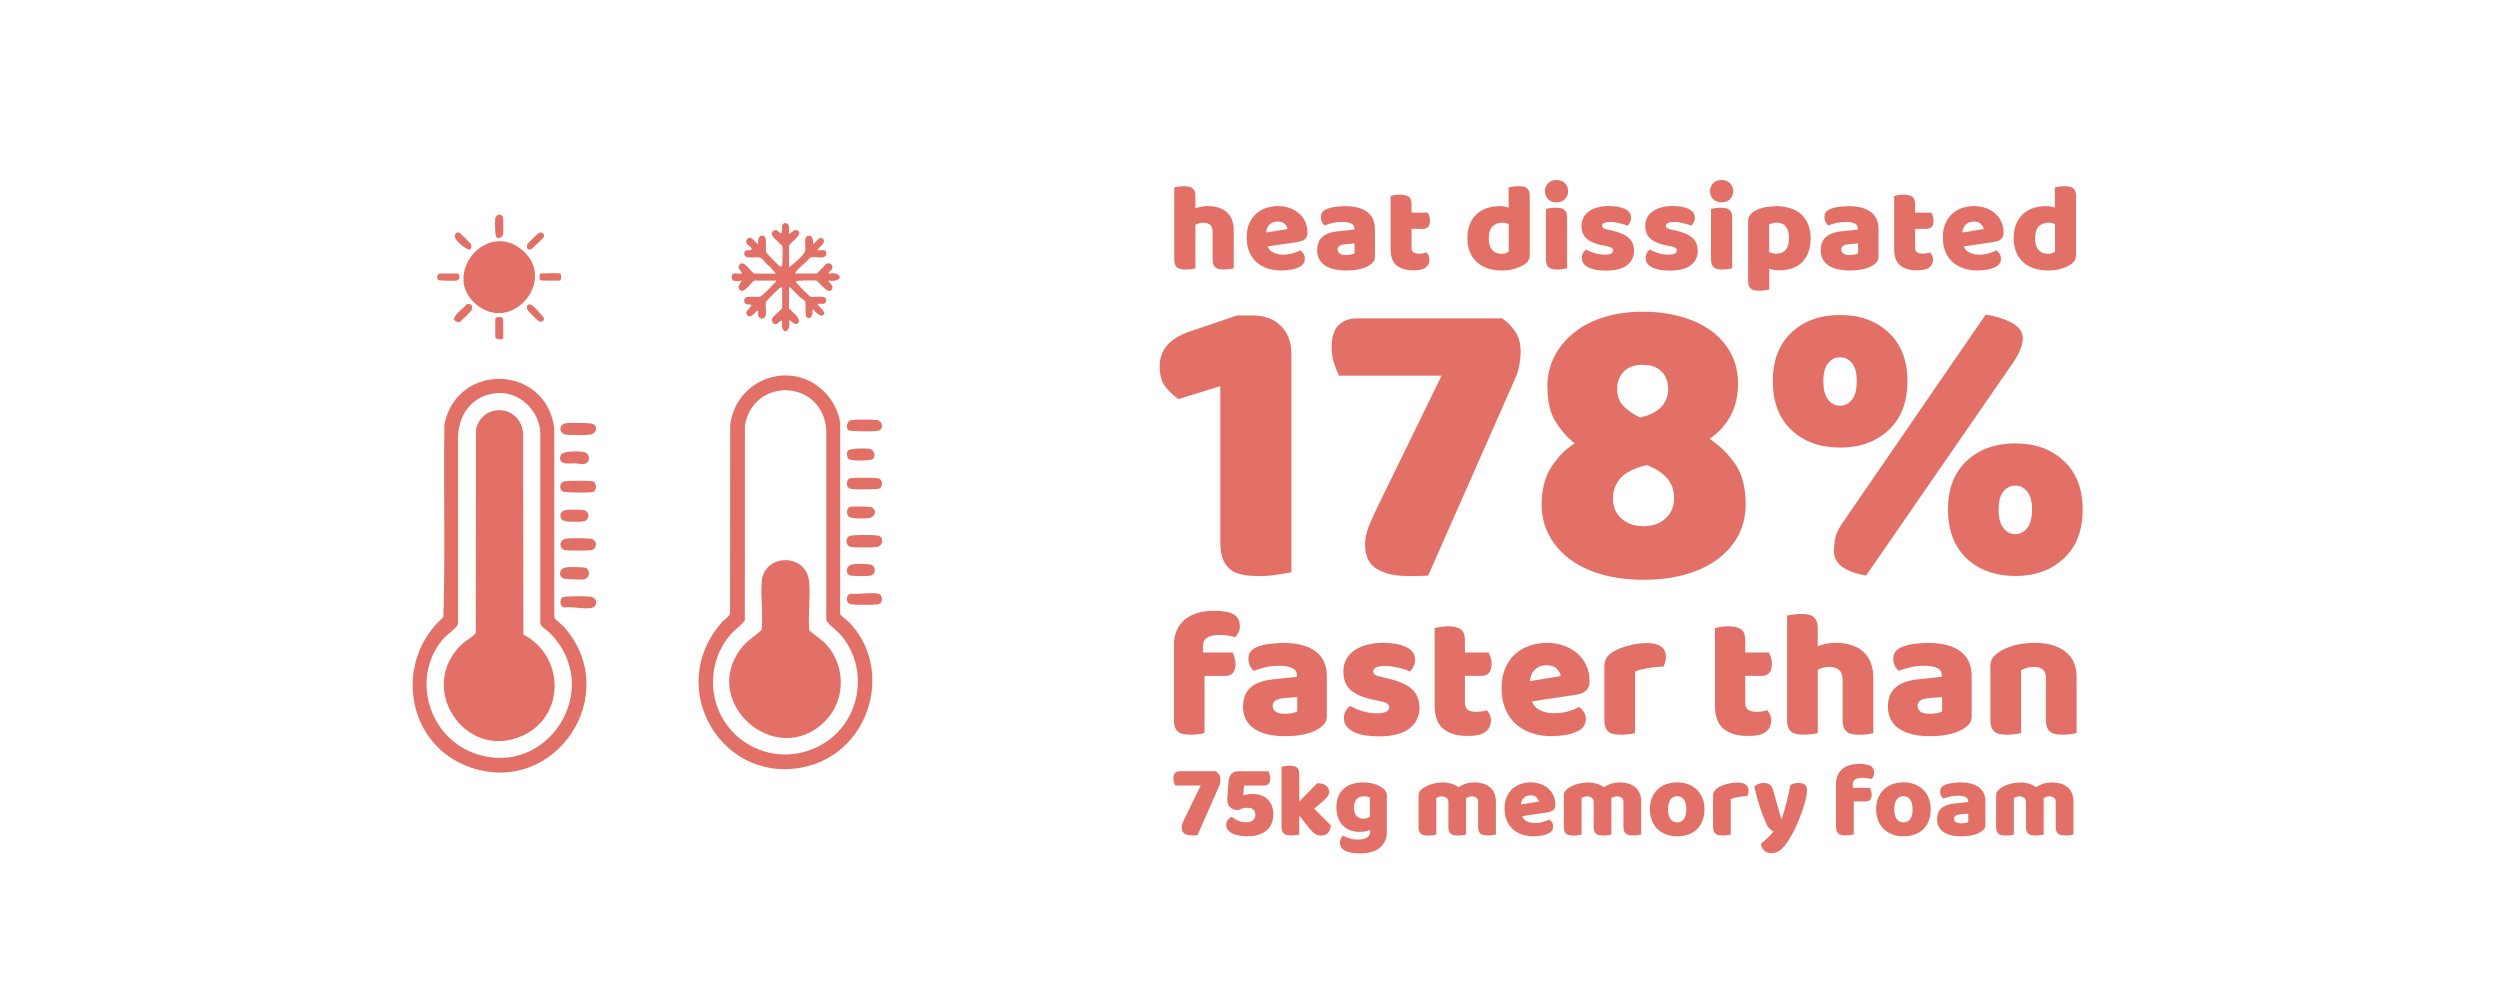 <?xml version="1.0" encoding="UTF-8"?>
<svg id="Layer_2" data-name="Layer 2" xmlns="http://www.w3.org/2000/svg" viewBox="0 0 609.1 244.17">
  <defs>
    <style>
      .cls-1 {
        fill: none;
      }

      .cls-2 {
        fill: #e27066;
      }
    </style>
  </defs>
  <g id="Layer_1-2" data-name="Layer 1">
    <g>
      <path class="cls-2" d="M300.59,65.38c-.2.06-.52.12-.96.18s-.88.09-1.35.09-.84-.03-1.2-.09-.65-.18-.89-.36c-.24-.18-.43-.43-.56-.74-.13-.31-.2-.72-.2-1.23v-6.73c0-.83-.21-1.41-.62-1.74-.42-.33-.92-.5-1.53-.5-.4,0-.79.05-1.15.15-.36.1-.66.22-.88.36v10.62c-.2.06-.52.12-.96.18-.44.06-.88.09-1.35.09s-.84-.03-1.2-.09c-.35-.06-.65-.18-.89-.36-.24-.18-.43-.43-.56-.74s-.2-.72-.2-1.23v-17.59c.22-.04.55-.1.99-.17.43-.07.87-.11,1.32-.11s.84.03,1.2.09c.35.06.65.18.89.36.24.18.43.43.56.74.13.31.2.72.2,1.23v2.97c.26-.1.66-.22,1.2-.35.54-.13,1.13-.2,1.77-.2,2,0,3.56.5,4.69,1.5s1.68,2.49,1.68,4.47v9.19Z"/>
      <path class="cls-2" d="M312.17,65.9c-1.19,0-2.3-.17-3.32-.5-1.02-.33-1.91-.83-2.67-1.5-.76-.67-1.35-1.51-1.79-2.52-.44-1.01-.65-2.19-.65-3.55s.22-2.48.65-3.44c.43-.96,1-1.75,1.71-2.37.71-.62,1.52-1.07,2.43-1.37.91-.29,1.84-.44,2.79-.44,1.07,0,2.05.16,2.93.49.88.32,1.64.77,2.28,1.33.64.57,1.13,1.24,1.49,2.03.35.79.53,1.65.53,2.58,0,.69-.19,1.21-.58,1.58-.38.36-.92.6-1.61.7l-7.49,1.12c.22.67.68,1.17,1.37,1.5.69.33,1.48.5,2.37.5.83,0,1.61-.11,2.35-.32.74-.21,1.34-.46,1.8-.74.32.2.6.49.82.85s.33.75.33,1.15c0,.91-.42,1.59-1.27,2.03-.65.34-1.38.58-2.18.7-.81.12-1.57.18-2.28.18ZM311.32,53.98c-.49,0-.91.08-1.26.24-.35.16-.64.37-.86.62-.22.25-.39.54-.5.85-.11.31-.18.63-.2.96l5.19-.85c-.06-.4-.28-.81-.67-1.21s-.95-.61-1.7-.61Z"/>
      <path class="cls-2" d="M327.7,50.22c1.09,0,2.09.11,2.99.33.9.22,1.67.56,2.31,1.02s1.13,1.03,1.47,1.73c.34.7.52,1.52.52,2.47v6.79c0,.53-.15.96-.44,1.29-.29.33-.64.62-1.05.87-1.31.79-3.16,1.18-5.55,1.18-1.07,0-2.04-.1-2.9-.3-.86-.2-1.6-.5-2.21-.91-.62-.4-1.09-.92-1.43-1.55-.33-.63-.5-1.35-.5-2.18,0-1.4.41-2.47,1.24-3.21s2.11-1.21,3.85-1.4l3.97-.42v-.21c0-.59-.26-1.01-.77-1.26-.52-.25-1.26-.38-2.23-.38-.77,0-1.52.08-2.25.24-.73.16-1.38.36-1.97.61-.26-.18-.49-.46-.67-.83-.18-.37-.27-.76-.27-1.17,0-.53.13-.94.38-1.26.25-.31.64-.58,1.17-.8.59-.22,1.28-.38,2.08-.49.8-.1,1.55-.15,2.26-.15ZM327.95,62.14c.34,0,.72-.04,1.14-.11.41-.07.72-.17.93-.29v-2.43l-2.18.18c-.57.04-1.03.16-1.39.36-.36.2-.55.51-.55.91s.16.73.47.99c.31.25.84.38,1.59.38Z"/>
      <path class="cls-2" d="M343.9,60.35c0,.53.17.9.5,1.12.33.22.8.33,1.41.33.3,0,.62-.03.94-.08.32-.05.61-.12.85-.2.18.22.34.47.47.74.13.27.2.6.2.99,0,.77-.29,1.4-.86,1.88-.58.49-1.59.73-3.05.73-1.78,0-3.15-.41-4.11-1.21-.96-.81-1.44-2.12-1.44-3.94v-12.98c.22-.06.54-.13.96-.2.41-.07.85-.11,1.32-.11.89,0,1.58.16,2.08.47s.74.98.74,1.99v1.94h3.97c.12.22.24.5.35.83.11.33.17.7.17,1.11,0,.71-.16,1.22-.47,1.53-.31.31-.73.47-1.26.47h-2.76v4.58Z"/>
      <path class="cls-2" d="M357.52,58.04c0-1.33.2-2.49.61-3.47.4-.98.97-1.79,1.68-2.44s1.56-1.13,2.52-1.44c.96-.31,2-.47,3.11-.47.4,0,.8.04,1.18.11.38.07.7.16.94.26v-4.91c.2-.06.53-.13.97-.2.44-.07.9-.11,1.36-.11s.84.03,1.2.09.65.18.89.36c.24.18.42.43.55.74.12.31.18.72.18,1.23v14.38c0,.95-.45,1.71-1.33,2.27-.59.38-1.34.72-2.27,1.02-.93.29-2,.44-3.22.44-1.31,0-2.49-.18-3.53-.55-1.04-.36-1.92-.89-2.64-1.58-.72-.69-1.26-1.51-1.64-2.47-.37-.96-.56-2.05-.56-3.26ZM366.13,54.25c-1.09,0-1.93.31-2.52.94-.59.63-.88,1.58-.88,2.85s.27,2.2.82,2.84c.55.64,1.33.96,2.37.96.36,0,.69-.06.99-.17.29-.11.52-.24.68-.38v-6.67c-.41-.24-.89-.36-1.46-.36Z"/>
      <path class="cls-2" d="M376.41,46.58c0-.77.26-1.42.77-1.94.52-.53,1.2-.79,2.05-.79s1.53.26,2.05.79c.52.53.77,1.17.77,1.94s-.26,1.42-.77,1.94-1.2.79-2.05.79-1.53-.26-2.05-.79-.77-1.17-.77-1.94ZM381.81,65.38c-.22.04-.55.1-.99.17-.43.07-.88.11-1.32.11s-.84-.03-1.2-.09-.65-.18-.89-.36c-.24-.18-.43-.43-.56-.74s-.2-.72-.2-1.23v-12.35c.22-.04.55-.1.99-.17.43-.07.87-.11,1.32-.11s.84.03,1.2.09c.35.06.65.18.89.36.24.18.43.43.56.74.13.31.2.72.2,1.23v12.34Z"/>
      <path class="cls-2" d="M398.13,61.02c0,1.54-.58,2.74-1.73,3.61-1.15.87-2.85,1.3-5.1,1.3-.85,0-1.64-.06-2.37-.18-.73-.12-1.35-.31-1.87-.56s-.92-.57-1.21-.96-.44-.84-.44-1.37c0-.49.1-.89.3-1.23s.44-.61.73-.83c.59.32,1.26.61,2.02.86.76.25,1.63.38,2.62.38.63,0,1.11-.09,1.44-.27.33-.18.5-.42.5-.73,0-.28-.12-.5-.36-.67-.24-.16-.65-.29-1.21-.39l-.91-.18c-1.76-.34-3.07-.88-3.93-1.62-.86-.74-1.29-1.79-1.29-3.17,0-.75.16-1.43.49-2.03.32-.61.78-1.11,1.37-1.52.59-.4,1.29-.72,2.11-.94.82-.22,1.72-.33,2.71-.33.75,0,1.45.06,2.11.17s1.23.28,1.71.5c.49.22.87.51,1.15.87s.42.77.42,1.26-.09.86-.26,1.2c-.17.33-.39.61-.65.83-.16-.1-.4-.21-.73-.32-.32-.11-.68-.21-1.06-.3-.38-.09-.77-.17-1.17-.23s-.75-.09-1.08-.09c-.67,0-1.18.08-1.55.23-.36.15-.55.39-.55.71,0,.22.1.4.3.55s.59.27,1.15.39l.94.21c1.94.44,3.32,1.06,4.14,1.83.82.78,1.23,1.79,1.23,3.02Z"/>
      <path class="cls-2" d="M413.66,61.02c0,1.54-.58,2.74-1.73,3.61-1.15.87-2.85,1.3-5.1,1.3-.85,0-1.64-.06-2.37-.18-.73-.12-1.35-.31-1.87-.56s-.92-.57-1.21-.96-.44-.84-.44-1.37c0-.49.1-.89.3-1.23s.44-.61.73-.83c.59.32,1.26.61,2.02.86.76.25,1.63.38,2.62.38.63,0,1.11-.09,1.44-.27.33-.18.5-.42.5-.73,0-.28-.12-.5-.36-.67-.24-.16-.65-.29-1.21-.39l-.91-.18c-1.76-.34-3.07-.88-3.93-1.62-.86-.74-1.29-1.79-1.29-3.17,0-.75.16-1.43.49-2.03.32-.61.78-1.11,1.37-1.52.59-.4,1.29-.72,2.11-.94.82-.22,1.72-.33,2.71-.33.75,0,1.45.06,2.11.17s1.23.28,1.71.5c.49.22.87.51,1.15.87s.42.77.42,1.26-.09.86-.26,1.2c-.17.33-.39.61-.65.83-.16-.1-.4-.21-.73-.32-.32-.11-.68-.21-1.06-.3-.38-.09-.77-.17-1.17-.23s-.75-.09-1.08-.09c-.67,0-1.18.08-1.55.23-.36.15-.55.39-.55.71,0,.22.1.4.3.55s.59.27,1.15.39l.94.21c1.94.44,3.32,1.06,4.14,1.83.82.78,1.23,1.79,1.23,3.02Z"/>
      <path class="cls-2" d="M416.63,46.58c0-.77.26-1.42.77-1.94.52-.53,1.2-.79,2.05-.79s1.53.26,2.05.79c.52.53.77,1.17.77,1.94s-.26,1.42-.77,1.94-1.2.79-2.05.79-1.53-.26-2.05-.79-.77-1.17-.77-1.94ZM422.03,65.38c-.22.04-.55.1-.99.17-.43.07-.88.11-1.32.11s-.84-.03-1.2-.09-.65-.18-.89-.36c-.24-.18-.43-.43-.56-.74s-.2-.72-.2-1.23v-12.35c.22-.04.55-.1.99-.17.43-.07.87-.11,1.32-.11s.84.03,1.2.09c.35.06.65.18.89.36.24.18.43.43.56.74.13.31.2.72.2,1.23v12.34Z"/>
      <path class="cls-2" d="M432.68,50.22c1.21,0,2.34.16,3.38.47,1.04.31,1.94.79,2.68,1.44s1.33,1.46,1.76,2.44c.42.98.64,2.15.64,3.5s-.18,2.43-.55,3.4-.88,1.79-1.55,2.44-1.47,1.15-2.41,1.47-1.99.49-3.14.49c-.87,0-1.68-.13-2.43-.39v5.04c-.2.06-.53.13-.97.2-.44.07-.9.11-1.36.11s-.84-.03-1.2-.09c-.35-.06-.65-.18-.89-.36-.24-.18-.42-.43-.55-.74-.12-.31-.18-.72-.18-1.23v-14.56c0-.55.12-.99.35-1.33s.55-.66.96-.94c.63-.4,1.41-.73,2.33-.97.93-.24,1.97-.36,3.12-.36ZM432.74,61.8c2.08,0,3.12-1.24,3.12-3.73,0-1.29-.26-2.25-.77-2.88s-1.26-.94-2.23-.94c-.38,0-.73.05-1.03.14-.3.09-.57.2-.79.32v6.67c.24.12.51.22.79.3.28.08.59.12.91.12Z"/>
      <path class="cls-2" d="M450.39,50.22c1.09,0,2.09.11,2.99.33.9.22,1.67.56,2.31,1.02s1.13,1.03,1.47,1.73c.34.7.52,1.52.52,2.47v6.79c0,.53-.15.96-.44,1.29-.29.33-.64.62-1.05.87-1.31.79-3.16,1.18-5.55,1.18-1.07,0-2.04-.1-2.9-.3-.86-.2-1.6-.5-2.21-.91-.62-.4-1.09-.92-1.43-1.55-.33-.63-.5-1.35-.5-2.18,0-1.4.41-2.47,1.24-3.21s2.11-1.21,3.85-1.4l3.97-.42v-.21c0-.59-.26-1.01-.77-1.26-.52-.25-1.26-.38-2.23-.38-.77,0-1.52.08-2.25.24-.73.16-1.38.36-1.97.61-.26-.18-.49-.46-.67-.83-.18-.37-.27-.76-.27-1.17,0-.53.13-.94.38-1.26.25-.31.64-.58,1.17-.8.59-.22,1.28-.38,2.08-.49.8-.1,1.55-.15,2.26-.15ZM450.64,62.14c.34,0,.72-.04,1.14-.11.41-.07.72-.17.93-.29v-2.43l-2.18.18c-.57.04-1.03.16-1.39.36-.36.2-.55.51-.55.91s.16.73.47.99c.31.25.84.38,1.59.38Z"/>
      <path class="cls-2" d="M466.59,60.35c0,.53.17.9.5,1.12.33.22.8.33,1.41.33.3,0,.62-.03.94-.08.32-.05.61-.12.85-.2.18.22.34.47.47.74.13.27.2.6.2.99,0,.77-.29,1.4-.86,1.88-.58.49-1.59.73-3.05.73-1.78,0-3.15-.41-4.11-1.21-.96-.81-1.44-2.12-1.44-3.94v-12.98c.22-.06.54-.13.96-.2.41-.07.85-.11,1.32-.11.89,0,1.58.16,2.08.47s.74.98.74,1.99v1.94h3.97c.12.22.24.5.35.83.11.33.17.7.17,1.11,0,.71-.16,1.22-.47,1.53-.31.31-.73.47-1.26.47h-2.76v4.58Z"/>
      <path class="cls-2" d="M481.78,65.9c-1.19,0-2.3-.17-3.32-.5-1.02-.33-1.91-.83-2.67-1.5-.76-.67-1.35-1.51-1.79-2.52-.44-1.01-.65-2.19-.65-3.55s.22-2.48.65-3.44c.43-.96,1-1.75,1.71-2.37.71-.62,1.52-1.07,2.43-1.37.91-.29,1.84-.44,2.79-.44,1.07,0,2.05.16,2.93.49.88.32,1.64.77,2.28,1.33.64.57,1.13,1.24,1.49,2.03.35.79.53,1.65.53,2.58,0,.69-.19,1.21-.58,1.58-.38.36-.92.6-1.61.7l-7.49,1.12c.22.67.68,1.17,1.37,1.5.69.33,1.48.5,2.37.5.83,0,1.61-.11,2.35-.32.74-.21,1.34-.46,1.8-.74.32.2.6.49.82.85s.33.75.33,1.15c0,.91-.42,1.59-1.27,2.03-.65.34-1.38.58-2.18.7-.81.12-1.57.18-2.28.18ZM480.94,53.98c-.49,0-.91.08-1.26.24-.35.16-.64.37-.86.62-.22.25-.39.54-.5.85-.11.31-.18.63-.2.96l5.19-.85c-.06-.4-.28-.81-.67-1.21s-.95-.61-1.7-.61Z"/>
      <path class="cls-2" d="M490.61,58.04c0-1.33.2-2.49.61-3.47.4-.98.97-1.79,1.68-2.44s1.56-1.13,2.52-1.44c.96-.31,2-.47,3.11-.47.4,0,.8.04,1.18.11.38.07.7.16.94.26v-4.91c.2-.06.53-.13.97-.2.44-.07.9-.11,1.36-.11s.84.03,1.2.09.65.18.89.36c.24.18.42.43.55.74.12.31.18.72.18,1.23v14.38c0,.95-.45,1.71-1.33,2.27-.59.38-1.34.72-2.27,1.02-.93.29-2,.44-3.22.44-1.31,0-2.49-.18-3.53-.55-1.04-.36-1.92-.89-2.64-1.58-.72-.69-1.26-1.51-1.64-2.47-.37-.96-.56-2.05-.56-3.26ZM499.23,54.25c-1.09,0-1.93.31-2.52.94-.59.63-.88,1.58-.88,2.85s.27,2.2.82,2.84c.55.64,1.33.96,2.37.96.36,0,.69-.06.99-.17.29-.11.52-.24.68-.38v-6.67c-.41-.24-.89-.36-1.46-.36Z"/>
      <path class="cls-2" d="M297.32,94.07l-10.19,3.16c-1.02-.68-2.04-1.63-3.06-2.85-1.02-1.22-1.53-2.92-1.53-5.09,0-4.08,2.48-6.93,7.44-8.56l11.41-3.87h3.77c2.92,0,5.23.85,6.93,2.55,1.7,1.7,2.55,4.01,2.55,6.93v53.09c-.75.13-1.85.32-3.31.56-1.46.24-2.94.36-4.43.36s-2.84-.1-4.03-.31c-1.19-.2-2.19-.61-3.01-1.22-.81-.61-1.44-1.44-1.88-2.5-.44-1.05-.66-2.43-.66-4.13v-38.11Z"/>
      <path class="cls-2" d="M365.99,77.57c1.15.75,2.19,1.78,3.11,3.11.92,1.32,1.38,2.97,1.38,4.94,0,1.09-.1,2.19-.31,3.31-.2,1.12-.54,2.23-1.02,3.31l-21.19,47.99c-.95.07-1.85.1-2.7.1h-2.39c-3.06,0-5.54-.58-7.44-1.73-1.9-1.15-2.85-3.16-2.85-6.01,0-1.43.34-2.97,1.02-4.64.68-1.66,1.6-3.65,2.75-5.96l14.88-30.47h-24.96c-.41-.75-.82-1.73-1.22-2.96-.41-1.22-.61-2.51-.61-3.87,0-2.58.58-4.42,1.73-5.5,1.15-1.09,2.61-1.63,4.38-1.63h35.46Z"/>
      <path class="cls-2" d="M376.99,94.28c0-2.72.58-5.2,1.73-7.44,1.15-2.24,2.75-4.18,4.79-5.81,2.04-1.63,4.48-2.89,7.34-3.77,2.85-.88,5.98-1.32,9.38-1.32s6.52.41,9.37,1.22c2.85.82,5.3,1.97,7.34,3.46,2.04,1.5,3.63,3.33,4.79,5.5,1.15,2.17,1.73,4.62,1.73,7.34,0,2.99-.61,5.6-1.83,7.85-1.22,2.24-2.92,4.11-5.09,5.6,2.58,1.77,4.69,3.86,6.32,6.27,1.63,2.41,2.45,5.66,2.45,9.73,0,2.72-.58,5.2-1.73,7.44-1.16,2.24-2.82,4.18-4.99,5.81-2.17,1.63-4.79,2.89-7.85,3.77-3.06.88-6.49,1.33-10.29,1.33s-7.23-.44-10.29-1.33c-3.06-.88-5.66-2.14-7.79-3.77-2.14-1.63-3.81-3.57-4.99-5.81-1.19-2.24-1.78-4.72-1.78-7.44,0-3.67.8-6.73,2.39-9.17,1.6-2.45,3.48-4.35,5.66-5.71-1.83-1.49-3.4-3.28-4.69-5.35-1.29-2.07-1.94-4.87-1.94-8.41ZM392.99,121.38c0,2.11.7,3.77,2.09,4.99,1.39,1.22,3.17,1.83,5.35,1.83s3.96-.63,5.35-1.88c1.39-1.26,2.09-2.9,2.09-4.94s-.6-3.62-1.78-4.94c-1.19-1.32-2.8-2.36-4.84-3.11-2.99.68-5.11,1.72-6.37,3.11-1.26,1.39-1.89,3.04-1.89,4.94ZM406.44,94.89c0-1.83-.54-3.29-1.63-4.38-1.09-1.09-2.62-1.63-4.58-1.63s-3.5.54-4.59,1.63c-1.09,1.09-1.63,2.51-1.63,4.28s.56,3.19,1.68,4.28c1.12,1.09,2.43,1.97,3.92,2.65,2.38-.54,4.11-1.43,5.2-2.65,1.09-1.22,1.63-2.61,1.63-4.18Z"/>
      <path class="cls-2" d="M464.73,92.85c0,5.09-1.53,9.07-4.58,11.92s-7,4.28-11.82,4.28-8.85-1.43-11.87-4.28c-3.02-2.85-4.53-6.83-4.53-11.92s1.51-8.97,4.53-11.82c3.02-2.85,6.98-4.28,11.87-4.28s8.76,1.43,11.82,4.28c3.06,2.85,4.58,6.79,4.58,11.82ZM444.24,92.85c0,2.04.39,3.55,1.17,4.53.78.99,1.75,1.48,2.9,1.48s2.12-.49,2.9-1.48c.78-.98,1.17-2.5,1.17-4.53s-.39-3.43-1.17-4.38c-.78-.95-1.75-1.43-2.9-1.43s-2.12.48-2.9,1.43c-.78.95-1.17,2.41-1.17,4.38ZM483.78,76.65c2.31.34,4.36.97,6.17,1.88,1.8.92,2.77,2.16,2.9,3.72,0,1.09-.27,2.21-.81,3.36-.54,1.16-1.26,2.34-2.14,3.57l-35.25,51.05c-2.17-.34-3.99-.97-5.45-1.88-1.46-.92-2.26-2.16-2.39-3.72,0-1.09.08-2.16.25-3.21.17-1.05.7-2.26,1.58-3.62l35.15-51.15ZM507.42,124.13c0,5.09-1.53,9.07-4.58,11.92-3.06,2.85-7,4.28-11.82,4.28s-8.85-1.43-11.87-4.28c-3.02-2.85-4.54-6.83-4.54-11.92s1.51-8.97,4.54-11.82c3.02-2.85,6.98-4.28,11.87-4.28s8.76,1.43,11.82,4.28c3.06,2.85,4.58,6.79,4.58,11.82ZM486.94,124.13c0,2.04.39,3.55,1.17,4.53.78.99,1.75,1.48,2.9,1.48s2.12-.49,2.9-1.48c.78-.98,1.17-2.5,1.17-4.53s-.39-3.43-1.17-4.38c-.78-.95-1.75-1.43-2.9-1.43s-2.12.48-2.9,1.43c-.78.95-1.17,2.41-1.17,4.38Z"/>
      <path class="cls-2" d="M285.99,157.3c0-1.5.26-2.78.77-3.85.51-1.07,1.21-1.95,2.09-2.64.88-.69,1.91-1.19,3.1-1.52,1.19-.32,2.45-.48,3.8-.48,2.17,0,3.76.29,4.79.86,1.03.57,1.54,1.55,1.54,2.92,0,.59-.12,1.11-.37,1.58-.25.47-.52.82-.81,1.05-.56-.15-1.14-.27-1.74-.37s-1.3-.15-2.09-.15c-1.26,0-2.24.21-2.94.64s-1.05,1.17-1.05,2.22v1.41h7.21c.18.32.34.72.5,1.21s.24,1.02.24,1.6c0,1.03-.23,1.77-.68,2.22s-1.06.68-1.82.68h-5.05v13.93c-.29.09-.75.18-1.38.26s-1.28.13-1.96.13-1.22-.04-1.74-.13-.95-.26-1.3-.53-.62-.62-.81-1.08c-.19-.45-.29-1.05-.29-1.78v-18.2Z"/>
      <path class="cls-2" d="M312.71,156.64c1.58,0,3.03.16,4.33.48s2.42.81,3.34,1.47c.92.66,1.63,1.49,2.13,2.51.5,1.01.75,2.21.75,3.58v9.85c0,.76-.21,1.38-.64,1.87-.42.48-.93.9-1.52,1.25-1.91,1.14-4.59,1.71-8.04,1.71-1.55,0-2.95-.15-4.2-.44s-2.31-.73-3.21-1.32c-.89-.59-1.58-1.33-2.07-2.24s-.73-1.96-.73-3.17c0-2.02.6-3.57,1.8-4.66s3.06-1.76,5.58-2.02l5.76-.62v-.31c0-.85-.37-1.46-1.12-1.82s-1.82-.55-3.23-.55c-1.11,0-2.2.12-3.25.35-1.05.24-2.01.53-2.86.88-.38-.26-.7-.67-.97-1.21s-.4-1.11-.4-1.69c0-.76.18-1.37.55-1.82.37-.45.93-.84,1.69-1.16.85-.32,1.85-.56,3.01-.7s2.25-.22,3.27-.22ZM313.06,173.91c.5,0,1.05-.05,1.65-.15s1.05-.24,1.34-.42v-3.52l-3.17.26c-.82.06-1.49.24-2.02.53-.53.29-.79.73-.79,1.32s.23,1.06.68,1.43c.45.37,1.22.55,2.31.55Z"/>
      <path class="cls-2" d="M345.85,172.29c0,2.23-.83,3.97-2.5,5.23s-4.13,1.89-7.38,1.89c-1.23,0-2.37-.09-3.43-.26s-1.96-.45-2.7-.81c-.75-.37-1.33-.83-1.76-1.38-.43-.56-.64-1.22-.64-1.98,0-.7.15-1.3.44-1.78s.64-.89,1.05-1.21c.85.47,1.82.89,2.92,1.25s2.37.55,3.8.55c.91,0,1.6-.13,2.09-.4s.72-.62.72-1.05c0-.41-.18-.73-.53-.97-.35-.23-.94-.42-1.76-.57l-1.32-.26c-2.55-.5-4.45-1.28-5.69-2.35-1.25-1.07-1.87-2.6-1.87-4.59,0-1.08.23-2.07.7-2.94s1.13-1.61,1.98-2.2,1.87-1.04,3.05-1.36,2.5-.48,3.93-.48c1.08,0,2.1.08,3.05.24.95.16,1.78.4,2.48.73s1.26.74,1.67,1.25c.41.51.62,1.12.62,1.82s-.12,1.25-.37,1.74c-.25.48-.56.89-.95,1.21-.24-.15-.59-.3-1.05-.46-.47-.16-.98-.31-1.54-.44-.56-.13-1.12-.24-1.69-.33s-1.09-.13-1.56-.13c-.97,0-1.71.11-2.24.33s-.79.56-.79,1.03c0,.32.15.59.44.79.29.21.85.4,1.67.57l1.36.31c2.81.64,4.81,1.53,6,2.66,1.19,1.13,1.78,2.59,1.78,4.37Z"/>
      <path class="cls-2" d="M356.92,171.32c0,.76.24,1.3.73,1.63.48.32,1.16.48,2.04.48.44,0,.89-.04,1.36-.11.47-.07.88-.17,1.23-.29.26.32.49.68.68,1.08s.29.87.29,1.43c0,1.11-.42,2.02-1.25,2.72s-2.31,1.05-4.42,1.05c-2.58,0-4.56-.59-5.96-1.76s-2.09-3.08-2.09-5.71v-18.81c.32-.09.78-.18,1.38-.29s1.24-.15,1.91-.15c1.29,0,2.29.23,3.01.68s1.08,1.41,1.08,2.88v2.81h5.76c.18.32.34.72.5,1.21s.24,1.02.24,1.6c0,1.03-.23,1.77-.68,2.22s-1.06.68-1.82.68h-4v6.64Z"/>
      <path class="cls-2" d="M378.06,179.36c-1.73,0-3.33-.24-4.81-.73-1.48-.48-2.77-1.21-3.87-2.17s-1.96-2.18-2.59-3.65c-.63-1.46-.95-3.18-.95-5.14s.31-3.6.95-4.99c.63-1.39,1.46-2.53,2.48-3.43,1.02-.89,2.2-1.55,3.52-1.98,1.32-.42,2.67-.64,4.04-.64,1.55,0,2.97.23,4.24.7s2.37,1.11,3.3,1.93,1.64,1.8,2.15,2.94.77,2.39.77,3.74c0,1-.28,1.76-.84,2.29s-1.33.86-2.33,1.01l-10.86,1.63c.32.97.98,1.69,1.98,2.18s2.14.72,3.43.72c1.2,0,2.34-.15,3.41-.46s1.94-.67,2.62-1.08c.47.29.86.7,1.19,1.23s.48,1.08.48,1.67c0,1.32-.62,2.3-1.85,2.94-.94.5-1.99.83-3.16,1.01s-2.27.26-3.3.26ZM376.83,162.09c-.7,0-1.31.12-1.82.35-.51.24-.93.54-1.25.9s-.56.78-.73,1.23-.26.92-.29,1.38l7.52-1.23c-.09-.58-.41-1.17-.97-1.76-.56-.59-1.38-.88-2.46-.88Z"/>
      <path class="cls-2" d="M398.37,178.62c-.29.09-.75.18-1.38.26s-1.28.13-1.96.13-1.22-.04-1.74-.13-.95-.26-1.3-.53-.62-.62-.81-1.08c-.19-.45-.29-1.05-.29-1.78v-13.19c0-.67.12-1.25.37-1.74.25-.48.61-.92,1.08-1.3s1.05-.73,1.74-1.03,1.43-.58,2.22-.81,1.61-.42,2.46-.55,1.7-.2,2.55-.2c1.41,0,2.52.27,3.34.81.82.54,1.23,1.43,1.23,2.66,0,.41-.06.81-.18,1.21-.12.4-.26.75-.44,1.08-.62,0-1.25.03-1.89.09-.65.06-1.28.15-1.89.26-.62.12-1.19.24-1.74.37-.54.13-1,.29-1.38.46v14.99Z"/>
      <path class="cls-2" d="M425.22,171.32c0,.76.24,1.3.73,1.63.48.32,1.16.48,2.04.48.44,0,.89-.04,1.36-.11.47-.07.88-.17,1.23-.29.26.32.49.68.68,1.08s.29.87.29,1.43c0,1.11-.42,2.02-1.25,2.72s-2.31,1.05-4.42,1.05c-2.58,0-4.56-.59-5.96-1.76s-2.09-3.08-2.09-5.71v-18.81c.32-.09.78-.18,1.38-.29s1.24-.15,1.91-.15c1.29,0,2.29.23,3.01.68s1.08,1.41,1.08,2.88v2.81h5.76c.18.32.34.72.5,1.21s.24,1.02.24,1.6c0,1.03-.23,1.77-.68,2.22s-1.06.68-1.82.68h-4v6.64Z"/>
      <path class="cls-2" d="M456.42,178.62c-.29.09-.75.18-1.38.26-.63.09-1.28.13-1.96.13s-1.22-.04-1.74-.13c-.51-.09-.95-.26-1.3-.53s-.62-.62-.81-1.08c-.19-.45-.29-1.05-.29-1.78v-9.76c0-1.2-.3-2.04-.9-2.53s-1.34-.73-2.22-.73c-.59,0-1.14.07-1.67.22-.53.15-.95.32-1.27.53v15.38c-.29.09-.75.18-1.38.26s-1.28.13-1.96.13-1.22-.04-1.74-.13-.95-.26-1.3-.53-.62-.62-.81-1.08c-.19-.45-.29-1.05-.29-1.78v-25.49c.32-.06.8-.14,1.43-.24.63-.1,1.27-.15,1.91-.15s1.22.04,1.74.13.95.26,1.3.53.62.62.81,1.08c.19.46.29,1.05.29,1.78v4.31c.38-.15.96-.31,1.74-.51.78-.19,1.63-.29,2.57-.29,2.9,0,5.16.72,6.79,2.17s2.44,3.61,2.44,6.48v13.32Z"/>
      <path class="cls-2" d="M469.83,156.64c1.58,0,3.03.16,4.33.48s2.42.81,3.34,1.47c.92.66,1.63,1.49,2.13,2.51.5,1.01.75,2.21.75,3.58v9.85c0,.76-.21,1.38-.64,1.87-.42.48-.93.9-1.52,1.25-1.91,1.14-4.59,1.71-8.04,1.71-1.55,0-2.95-.15-4.2-.44s-2.31-.73-3.21-1.32c-.89-.59-1.58-1.33-2.07-2.24s-.73-1.96-.73-3.17c0-2.02.6-3.57,1.8-4.66s3.06-1.76,5.58-2.02l5.76-.62v-.31c0-.85-.37-1.46-1.12-1.82s-1.82-.55-3.23-.55c-1.11,0-2.2.12-3.25.35-1.05.24-2.01.53-2.86.88-.38-.26-.7-.67-.97-1.21s-.4-1.11-.4-1.69c0-.76.18-1.37.55-1.82.37-.45.93-.84,1.69-1.16.85-.32,1.85-.56,3.01-.7s2.25-.22,3.27-.22ZM470.18,173.91c.5,0,1.05-.05,1.65-.15s1.05-.24,1.34-.42v-3.52l-3.17.26c-.82.06-1.49.24-2.02.53-.53.29-.79.73-.79,1.32s.23,1.06.68,1.43c.45.37,1.22.55,2.31.55Z"/>
      <path class="cls-2" d="M498.48,165.12c0-.91-.26-1.57-.77-2s-1.21-.64-2.09-.64c-.59,0-1.16.07-1.74.22-.57.15-1.06.37-1.47.66v15.25c-.29.09-.75.18-1.38.26s-1.28.13-1.96.13-1.22-.04-1.74-.13-.95-.26-1.3-.53-.62-.62-.81-1.08c-.19-.45-.29-1.05-.29-1.78v-13.19c0-.79.17-1.44.51-1.93.34-.5.8-.95,1.38-1.36,1-.7,2.25-1.27,3.76-1.71s3.19-.66,5.03-.66c3.31,0,5.86.72,7.65,2.17s2.68,3.47,2.68,6.04v13.76c-.29.09-.75.18-1.38.26-.63.09-1.28.13-1.96.13s-1.22-.04-1.74-.13c-.51-.09-.95-.26-1.3-.53s-.62-.62-.81-1.08c-.19-.45-.29-1.05-.29-1.78v-10.37Z"/>
      <path class="cls-2" d="M296.24,187.91c.29.19.55.44.77.77.23.33.34.74.34,1.23,0,.27-.03.55-.08.83-.05.28-.14.55-.25.82l-5.28,11.95c-.24.02-.46.03-.67.03h-.6c-.76,0-1.38-.14-1.85-.43-.47-.29-.71-.79-.71-1.5,0-.36.08-.74.25-1.16.17-.41.4-.91.68-1.48l3.71-7.59h-6.22c-.1-.19-.2-.43-.3-.74-.1-.3-.15-.63-.15-.96,0-.64.14-1.1.43-1.37.29-.27.65-.41,1.09-.41h8.83Z"/>
      <path class="cls-2" d="M303.96,203.75c-.78,0-1.48-.06-2.12-.18-.63-.12-1.18-.3-1.64-.53-.46-.24-.81-.53-1.07-.88s-.38-.75-.38-1.21.14-.87.41-1.19.58-.58.91-.76c.47.36.98.66,1.52.93.54.26,1.23.39,2.06.39s1.36-.18,1.7-.53c.34-.36.51-.79.51-1.29s-.15-.9-.44-1.22c-.3-.32-.81-.48-1.54-.48-.46,0-.84.05-1.14.15s-.65.25-1.04.43c-.83-.03-1.48-.26-1.97-.67-.48-.41-.72-1.05-.72-1.92v-.19c0-.08,0-.23.03-.47l.3-3.86c.05-.73.28-1.3.69-1.73s.97-.63,1.7-.63h7.31c.1.19.2.43.3.74.1.3.15.63.15.96,0,.64-.14,1.1-.43,1.37-.29.27-.65.41-1.09.41h-4.87l-.18,2.39c.32-.08.65-.16.98-.23.33-.07.75-.1,1.26-.1.88,0,1.64.13,2.28.39.64.26,1.17.62,1.59,1.08.41.46.72.99.91,1.6.19.61.29,1.26.29,1.95s-.12,1.36-.35,2c-.24.64-.61,1.21-1.12,1.69-.51.48-1.15.87-1.94,1.15s-1.74.43-2.86.43Z"/>
      <path class="cls-2" d="M324.24,201.11c-.08.8-.32,1.4-.7,1.83-.38.42-.93.63-1.66.63-.54,0-1.02-.13-1.45-.39-.42-.26-.88-.71-1.37-1.33l-2.51-3.15v4.62c-.19.03-.46.08-.82.14-.36.06-.73.09-1.1.09s-.71-.03-1-.08c-.3-.05-.55-.15-.75-.3s-.36-.36-.47-.62c-.11-.26-.17-.6-.17-1.03v-14.7c.19-.05.46-.11.83-.17.36-.06.73-.09,1.1-.09s.71.03,1,.08.55.15.75.3.36.36.47.62c.11.26.16.61.16,1.03v6.7l4.37-4.47c.88,0,1.59.19,2.12.58.53.39.8.88.8,1.47,0,.25-.04.49-.13.7-.08.21-.22.43-.39.65-.18.22-.41.45-.68.7s-.61.53-.98.85l-1.47,1.27,4.06,4.06Z"/>
      <path class="cls-2" d="M332.18,190.63c.96,0,1.84.12,2.63.37.79.25,1.45.56,1.99.95.34.24.6.5.8.79s.29.66.29,1.12v8.88c0,.9-.17,1.67-.51,2.32-.34.65-.8,1.19-1.38,1.62-.58.43-1.27.75-2.06.95s-1.63.3-2.53.3c-1.54,0-2.75-.21-3.63-.62-.88-.42-1.32-1.09-1.32-2.02,0-.39.08-.73.24-1.03.16-.3.34-.52.55-.67.49.27,1.04.5,1.66.69.62.19,1.26.28,1.92.28.91,0,1.64-.15,2.18-.46.54-.3.81-.8.81-1.47v-.41c-.69.3-1.54.46-2.54.46-.76,0-1.48-.11-2.17-.34-.69-.23-1.29-.58-1.8-1.07-.52-.48-.93-1.1-1.24-1.87-.31-.76-.47-1.67-.47-2.72s.17-1.93.49-2.69c.33-.76.79-1.39,1.37-1.89s1.28-.87,2.08-1.12c.8-.24,1.68-.37,2.63-.37ZM333.76,194.31c-.12-.07-.29-.13-.52-.2-.23-.07-.51-.1-.85-.1-.83,0-1.45.23-1.87.7-.41.47-.62,1.13-.62,1.99,0,.98.21,1.69.62,2.12.42.43.94.65,1.59.65.69,0,1.24-.16,1.65-.48v-4.67Z"/>
      <path class="cls-2" d="M351.55,190.63c.69,0,1.37.1,2.04.29.67.19,1.25.49,1.74.88.51-.34,1.08-.62,1.71-.84.63-.22,1.4-.33,2.3-.33.64,0,1.27.08,1.89.25.62.17,1.17.44,1.65.8.48.36.87.85,1.15,1.45s.43,1.33.43,2.2v7.99c-.17.05-.44.1-.8.15-.36.05-.74.08-1.13.08s-.71-.03-1-.08-.54-.15-.75-.3-.36-.36-.47-.62c-.11-.26-.17-.6-.17-1.03v-6.07c0-.51-.14-.88-.43-1.1s-.68-.34-1.17-.34c-.24,0-.49.06-.76.17-.27.11-.47.22-.61.34.02.07.03.13.03.19v8.62c-.19.05-.46.1-.82.15-.36.05-.73.08-1.1.08s-.71-.03-1-.08c-.3-.05-.55-.15-.75-.3s-.36-.36-.47-.62c-.11-.26-.17-.6-.17-1.03v-6.07c0-.51-.16-.88-.47-1.1-.31-.23-.69-.34-1.13-.34-.3,0-.57.05-.79.14-.22.09-.41.18-.56.27v8.91c-.17.05-.44.1-.8.15-.36.05-.74.08-1.13.08s-.71-.03-1-.08c-.3-.05-.55-.15-.75-.3s-.36-.36-.47-.62c-.11-.26-.17-.6-.17-1.03v-7.67c0-.46.1-.82.29-1.09s.46-.52.8-.76c.58-.41,1.29-.74,2.14-.99.85-.25,1.75-.38,2.68-.38Z"/>
      <path class="cls-2" d="M373.63,203.75c-1,0-1.93-.14-2.78-.42-.85-.28-1.6-.7-2.23-1.26-.63-.56-1.13-1.26-1.5-2.11-.36-.85-.54-1.83-.54-2.97s.18-2.08.54-2.88c.36-.8.84-1.46,1.43-1.98.59-.52,1.27-.9,2.03-1.14.76-.24,1.54-.37,2.33-.37.9,0,1.71.14,2.45.41.74.27,1.37.64,1.9,1.12s.95,1.04,1.24,1.7c.3.66.44,1.38.44,2.16,0,.58-.16,1.02-.48,1.32s-.77.5-1.34.58l-6.27.94c.19.56.57.98,1.14,1.26.58.28,1.24.42,1.98.42.69,0,1.35-.09,1.97-.27.62-.18,1.12-.38,1.51-.62.27.17.5.41.69.71.19.3.28.63.28.96,0,.76-.35,1.33-1.07,1.7-.54.29-1.15.48-1.83.58-.68.1-1.31.15-1.9.15ZM372.92,193.77c-.41,0-.76.07-1.05.2-.3.14-.54.31-.72.52-.19.21-.33.45-.42.71-.09.26-.15.53-.17.8l4.34-.71c-.05-.34-.24-.68-.56-1.02-.32-.34-.79-.51-1.42-.51Z"/>
      <path class="cls-2" d="M386.95,190.63c.69,0,1.37.1,2.04.29.67.19,1.25.49,1.74.88.51-.34,1.08-.62,1.71-.84.63-.22,1.4-.33,2.3-.33.64,0,1.27.08,1.89.25.62.17,1.17.44,1.65.8.48.36.87.85,1.15,1.45s.43,1.33.43,2.2v7.99c-.17.05-.44.1-.8.15-.36.05-.74.08-1.13.08s-.71-.03-1-.08-.54-.15-.75-.3-.36-.36-.47-.62c-.11-.26-.17-.6-.17-1.03v-6.07c0-.51-.14-.88-.43-1.1s-.68-.34-1.17-.34c-.24,0-.49.06-.76.17-.27.11-.47.22-.61.34.02.07.03.13.03.19v8.62c-.19.05-.46.1-.82.15-.36.05-.73.08-1.1.08s-.71-.03-1-.08c-.3-.05-.55-.15-.75-.3s-.36-.36-.47-.62c-.11-.26-.17-.6-.17-1.03v-6.07c0-.51-.16-.88-.47-1.1-.31-.23-.69-.34-1.13-.34-.3,0-.57.05-.79.14-.22.09-.41.18-.56.27v8.91c-.17.05-.44.1-.8.15-.36.05-.74.08-1.13.08s-.71-.03-1-.08c-.3-.05-.55-.15-.75-.3s-.36-.36-.47-.62c-.11-.26-.17-.6-.17-1.03v-7.67c0-.46.1-.82.29-1.09s.46-.52.8-.76c.58-.41,1.29-.74,2.14-.99.85-.25,1.75-.38,2.68-.38Z"/>
      <path class="cls-2" d="M415.27,197.18c0,1.05-.16,1.98-.48,2.8-.32.82-.77,1.51-1.36,2.07-.58.56-1.28.98-2.09,1.27-.81.29-1.72.43-2.71.43s-1.9-.15-2.72-.46-1.51-.74-2.09-1.31c-.58-.57-1.04-1.26-1.36-2.07-.32-.81-.48-1.73-.48-2.74s.16-1.9.48-2.72.77-1.5,1.36-2.07c.58-.57,1.28-1,2.09-1.31.81-.3,1.72-.46,2.72-.46s1.9.16,2.71.47c.81.31,1.51.75,2.09,1.32.58.57,1.04,1.26,1.36,2.07s.48,1.71.48,2.69ZM406.39,197.18c0,1.03.2,1.82.6,2.37s.95.82,1.66.82,1.26-.28,1.64-.84c.38-.56.57-1.35.57-2.36s-.2-1.8-.58-2.35c-.39-.55-.94-.83-1.65-.83s-1.26.28-1.65.83c-.39.55-.58,1.33-.58,2.35Z"/>
      <path class="cls-2" d="M421.69,203.32c-.17.05-.44.1-.8.15-.36.05-.74.08-1.13.08s-.71-.03-1-.08c-.3-.05-.55-.15-.75-.3s-.36-.36-.47-.62c-.11-.26-.17-.6-.17-1.03v-7.61c0-.39.07-.72.22-1s.35-.53.62-.75.6-.42,1-.6c.4-.18.82-.33,1.28-.47.46-.13.93-.24,1.42-.32.49-.08.98-.11,1.47-.11.81,0,1.46.16,1.93.47.47.31.71.83.71,1.54,0,.24-.03.47-.1.7-.07.23-.15.44-.25.62-.36,0-.72.02-1.09.05-.37.03-.74.08-1.09.15-.36.07-.69.14-1,.22s-.58.17-.8.27v8.65Z"/>
      <path class="cls-2" d="M430.15,200.2c-.19-.42-.39-.9-.6-1.42-.21-.52-.43-1.12-.66-1.8s-.47-1.45-.71-2.32-.5-1.87-.77-3.01c.24-.24.55-.44.95-.62.4-.18.83-.27,1.31-.27.59,0,1.08.12,1.47.37.39.25.68.71.86,1.38l2,6.98h.1c.2-.58.4-1.2.6-1.88.19-.68.38-1.38.57-2.09.19-.72.36-1.44.52-2.16.16-.72.3-1.42.42-2.12.61-.32,1.28-.48,2-.48.59,0,1.08.13,1.47.38.39.25.58.69.58,1.32,0,.46-.06.99-.18,1.59s-.28,1.24-.47,1.92c-.19.68-.42,1.38-.68,2.09-.26.72-.54,1.43-.83,2.12-.29.69-.58,1.35-.89,1.97-.3.62-.6,1.17-.89,1.66-.47.83-.91,1.51-1.32,2.03-.41.52-.79.93-1.17,1.23s-.75.5-1.12.61-.76.17-1.17.17c-.71,0-1.29-.21-1.73-.63-.44-.42-.7-.97-.79-1.65.54-.42,1.08-.89,1.62-1.41.54-.52,1.03-1.04,1.47-1.59-.29-.08-.6-.28-.93-.6-.33-.31-.69-.9-1.08-1.76Z"/>
      <path class="cls-2" d="M447.33,191.01c0-.86.15-1.6.44-2.22.3-.62.7-1.12,1.21-1.52.51-.4,1.1-.69,1.79-.88.69-.19,1.42-.28,2.2-.28,1.25,0,2.17.17,2.77.49.59.33.89.89.89,1.69,0,.34-.07.64-.22.91-.14.27-.3.47-.47.61-.32-.08-.66-.16-1-.22-.35-.06-.75-.09-1.21-.09-.73,0-1.29.12-1.7.37s-.61.67-.61,1.28v.81h4.16c.1.19.2.42.29.7.09.28.14.59.14.93,0,.59-.13,1.02-.39,1.28-.26.26-.61.39-1.05.39h-2.92v8.04c-.17.05-.44.1-.8.15-.36.05-.74.08-1.13.08s-.71-.03-1-.08c-.3-.05-.55-.15-.75-.3s-.36-.36-.47-.62c-.11-.26-.17-.6-.17-1.03v-10.51Z"/>
      <path class="cls-2" d="M470.4,197.18c0,1.05-.16,1.98-.48,2.8-.32.82-.77,1.51-1.36,2.07-.58.56-1.28.98-2.09,1.27-.81.29-1.72.43-2.71.43s-1.9-.15-2.72-.46-1.51-.74-2.09-1.31c-.58-.57-1.04-1.26-1.36-2.07-.32-.81-.48-1.73-.48-2.74s.16-1.9.48-2.72.77-1.5,1.36-2.07c.58-.57,1.28-1,2.09-1.31.81-.3,1.72-.46,2.72-.46s1.9.16,2.71.47c.81.31,1.51.75,2.09,1.32.58.57,1.04,1.26,1.36,2.07s.48,1.71.48,2.69ZM461.52,197.18c0,1.03.2,1.82.6,2.37s.95.82,1.66.82,1.26-.28,1.64-.84c.38-.56.57-1.35.57-2.36s-.2-1.8-.58-2.35c-.39-.55-.94-.83-1.65-.83s-1.26.28-1.65.83c-.39.55-.58,1.33-.58,2.35Z"/>
      <path class="cls-2" d="M477.63,190.63c.91,0,1.75.09,2.5.28.75.19,1.4.47,1.93.85s.94.86,1.23,1.45c.29.58.43,1.27.43,2.07v5.68c0,.44-.12.8-.37,1.08-.25.28-.54.52-.88.72-1.1.66-2.65.99-4.64.99-.9,0-1.71-.08-2.42-.25s-1.34-.42-1.85-.76c-.52-.34-.91-.77-1.19-1.29-.28-.52-.42-1.13-.42-1.83,0-1.17.35-2.06,1.04-2.69s1.77-1.02,3.22-1.17l3.32-.35v-.18c0-.49-.22-.84-.65-1.05-.43-.21-1.05-.32-1.87-.32-.64,0-1.27.07-1.88.2-.61.14-1.16.3-1.65.51-.22-.15-.41-.38-.56-.7-.15-.31-.23-.64-.23-.98,0-.44.11-.79.32-1.05.21-.26.54-.49.98-.67.49-.19,1.07-.32,1.74-.41.67-.08,1.3-.13,1.89-.13ZM477.83,200.6c.29,0,.6-.03.95-.09.35-.06.6-.14.77-.24v-2.03l-1.83.15c-.47.03-.86.14-1.17.3-.3.17-.46.42-.46.76s.13.61.39.82c.26.21.71.32,1.33.32Z"/>
      <path class="cls-2" d="M492.27,190.63c.69,0,1.37.1,2.04.29.67.19,1.25.49,1.74.88.51-.34,1.08-.62,1.71-.84.63-.22,1.4-.33,2.3-.33.64,0,1.27.08,1.89.25.62.17,1.17.44,1.65.8.48.36.87.85,1.15,1.45s.43,1.33.43,2.2v7.99c-.17.05-.44.1-.8.15-.36.05-.74.08-1.13.08s-.71-.03-1-.08-.54-.15-.75-.3-.36-.36-.47-.62c-.11-.26-.17-.6-.17-1.03v-6.07c0-.51-.14-.88-.43-1.1s-.68-.34-1.17-.34c-.24,0-.49.06-.76.17-.27.11-.47.22-.61.34.02.07.03.13.03.19v8.62c-.19.05-.46.1-.82.15-.36.05-.73.08-1.1.08s-.71-.03-1-.08c-.3-.05-.55-.15-.75-.3s-.36-.36-.47-.62c-.11-.26-.17-.6-.17-1.03v-6.07c0-.51-.16-.88-.47-1.1-.31-.23-.69-.34-1.13-.34-.3,0-.57.05-.79.14-.22.09-.41.18-.56.27v8.91c-.17.05-.44.1-.8.15-.36.05-.74.08-1.13.08s-.71-.03-1-.08c-.3-.05-.55-.15-.75-.3s-.36-.36-.47-.62c-.11-.26-.17-.6-.17-1.03v-7.67c0-.46.1-.82.29-1.09s.46-.52.8-.76c.58-.41,1.29-.74,2.14-.99.85-.25,1.75-.38,2.68-.38Z"/>
    </g>
    <rect class="cls-1" width="609.1" height="244.17"/>
    <g id="bBkpXr">
      <g>
        <path class="cls-2" d="M201.18,95.83c1.86,1.99,3.12,4.43,3.51,7.16v46.63c.07.35,1.63,1.42,2.08,1.88,11.04,11.26,5.41,31.11-9.82,35.12-20.79,5.47-35.47-19.13-20.87-35.22.54-.6,1.65-1.15,1.79-1.99l.03-45.84c1.37-11.45,15.28-16.31,23.28-7.75ZM178.89,178.72c5.88,5.79,14.8,6.73,21.82,2.41,9.23-5.68,11.15-18.74,3.8-26.8-.79-.87-3.04-2.4-3.2-3.4v-46.25c-.89-12.13-17.53-13.06-19.82-1.11l-.02,47.56c-.93,1.31-2.41,2.24-3.49,3.49-6,6.92-5.63,17.65.92,24.1Z"/>
        <path class="cls-2" d="M135.27,150.79c.38.47,1.49,1.25,2.03,1.84,14.65,16.28-1.82,41.38-22.51,34.4-15.86-5.34-19.03-25.86-6.76-36.67.47-15.63.01-31.31.24-46.96,3.07-15.26,24.74-14.6,26.77.89v45.51c0,.34.01.7.24.98ZM121.01,95.78c-6.15.52-9.54,5.45-9.41,11.36v44.74c-.04.35-.23.61-.45.87-.95,1.07-2.52,2.08-3.5,3.3-7.52,9.34-3.1,23.65,8.12,27.55,17.6,6.12,31.64-15.77,18.22-29.36-.64-.65-2.21-1.49-2.35-2.37v-46.25c-.08-5.51-5.07-10.32-10.62-9.85Z"/>
        <path class="cls-2" d="M190.53,59.94c-.22-.77-4.28-3.08-1.6-3.89.53-.15.95.85,1.32.77.69-.15-.35-2.47,1.14-2.47,1.2,0,.78,1.89.85,2.66.69-.32,1.21-1.29,2.08-.85,1.67.84-2.08,3.11-2.08,3.78v5.19c.92-.66,3.48-2.82,3.86-3.78.45-1.12-.61-3.87.97-3.96.96-.05,1.07,1.36,1.02,2.08.72-.35,1.59-2.18,2.46-1.23.96,1.06-1.75,2.36-1.32,2.74.8.12,2.05-.43,2.09.66.08,1.86-2.81.64-3.98,1.14-.91,1.2-2.42,2.14-3.31,3.3-.15.19-.36.24-.28.57h5.19c.18,0,2.03-2.03,2.36-2.35.77-.4,1.59.05,1.51.92-.07.71-.86.82-.94,1.43,3.64-.57,3.62,2.27,0,1.7-.36.31,1.39,1,.85,2.08-.86,1.71-3.14-1.84-3.82-2.04-.51-.15-4.8-.07-4.96.15-.08.32.13.38.28.57.27.34,2.92,3.02,3.12,3.11,1.03.47,4.22-.68,3.97,1.12-.13.96-1.39.63-2.08.67-.37.33,2.41,1.98,1.33,2.75-.86.61-2.02-1.11-2.65-1.43.25.77-.22,2.8-1.34,2-.56-.4-.1-3.35-.46-4.08-1.53-.76-2.51-2.44-3.87-3.4v5.48s.23-.03.31.07c.62.8,2.89,2.4,1.87,3.34-.81.74-1.46-.53-2.17-.76.61,3.4-2.19,3.78-1.7.19-.61-.18-.79.5-1.13.66-.98.47-1.67-.5-1.21-1.41.15-.29,2.35-2.19,2.35-2.36v-5c-.3-.05-.44.03-.67.18-.26.17-3.1,3.02-3.2,3.22-.5,1.11.72,4.21-1.12,4.14-1.03-.04-.87-1.09-.86-1.88-.33-.39-1.71,2.24-2.66,1.06-.86-1.09,1.09-1.6.96-2.57-.86-.04-1.73.06-1.69-1.03.06-1.52,2.88-.54,3.95-.96.72-.29,2.76-2.59,3.5-3.3.19-.18.35-.25.29-.56h-5.19c-.62,0-2.63,3.56-3.7,2.19-.74-.94.71-1.87.39-2.19-.9.16-2.22.46-2.28-.84-.06-1.44,1.49-.69,2.47-.86.27-.24-1.3-1.29-.58-2.19,1.09-1.37,3.03,2.19,3.7,2.19h5.19l-1.58-1.82c-.85-.34-1.45-1.75-2.21-2.04-1.09-.42-3.88.55-3.94-.97-.08-1.68,2.43-.14,1.65-1.55-.15-.28-1.79-.96-.92-2.04.85-1.07,1.97.85,2.66,1.24-.08-.7-.06-2,.86-2.09,1.7-.16.71,3.24,1.13,4.16.1.22,3.16,3.35,3.4,3.4.18.04.47-.21.47-.28,0-1,.2-4.02,0-4.72Z"/>
        <path class="cls-2" d="M127.39,61.06c8.38,7.34-2.78,20.44-11.44,13.04-8.52-7.27,2.69-20.71,11.44-13.04Z"/>
        <path class="cls-2" d="M214.64,130.89c.7.87.14,2.21-.99,2.39-.9.14-5.54.15-6.37-.03-1.39-.31-1.47-2.53.16-2.78,1.12-.17,5.07-.16,6.23-.02.29.04.8.23.97.44Z"/>
        <path class="cls-2" d="M137.8,131.26c.95-.19,5.16-.17,6.14,0,1.7.3,1.64,2.53.03,2.78-.91.14-5.54.16-6.37-.03-1.46-.33-1.42-2.43.19-2.75Z"/>
        <path class="cls-2" d="M137.8,103.13c1.03-.18,5.83-.16,6.7.19,1.22.49.88,2.35-.73,2.58-1.12.16-4.89.16-5.98-.03-1.66-.3-1.66-2.45,0-2.74Z"/>
        <path class="cls-2" d="M136.96,145.61c.2-.16.88-.22,1.17-.25,1.45-.11,4.45-.16,5.84.03,1.48.19,1.63,2.02.67,2.52-1.54.81-5.23-.26-7.06.09-1.18-.01-1.31-1.84-.62-2.39Z"/>
        <path class="cls-2" d="M136.96,119.64c-.8-.65-.55-2.2.62-2.39.91-.15,5.92-.17,6.78,0,1.06.2,1.19,2.41,0,2.63-1.09.21-5.17.12-6.42.01-.35-.03-.68-.02-.98-.25Z"/>
        <path class="cls-2" d="M214.45,118.89c-.29.24-.63.22-.98.25-1.19.1-5.17.18-6.2-.05-1.33-.29-1.19-2.38-.04-2.6.76-.14,6.03-.13,6.75.04,1.04.24,1.18,1.77.46,2.36Z"/>
        <path class="cls-2" d="M207.09,144.66c1.99.19,5.05-.41,6.9,0,1.15.25,1.3,2.36-.16,2.59-.93.15-5.7.16-6.56-.03-1.23-.27-1.25-2.06-.19-2.56Z"/>
        <path class="cls-2" d="M206.62,104.74c-.6-.6-.29-2.22.82-2.4,1.03-.16,5.17-.16,6.21,0,1.5.23,1.74,2.38.19,2.62-1.29.2-4.84.14-6.23.02-.29-.02-.78-.03-.99-.24Z"/>
        <path class="cls-2" d="M142.9,138.44c1.01.83.71,2.43-.65,2.74-.38.09-4.19-.08-4.67-.16-1.54-.25-1.48-2.37.07-2.74.73-.17,4.79-.21,5.25.16Z"/>
        <path class="cls-2" d="M143.1,112.67c-.7.7-2.11.24-2.87.22-1.47-.03-4.39.57-3.65-1.93.36-1.21,4.8-1.06,5.83-.81,1.1.27,1.41,1.8.7,2.52Z"/>
        <path class="cls-2" d="M207.66,137.49c.78-.14,4.06-.15,4.69.13,1.09.47,1.17,2.4-.41,2.65-.71.11-4.2.11-4.81-.07-1.25-.38-1.07-2.42.53-2.7Z"/>
        <path class="cls-2" d="M207.09,123.51c.49-.14,4.46-.12,5.02,0,1.42.31,1.59,2.43-.57,2.74-.92.13-4.12.19-4.78-.41-.61-.56-.55-2.08.34-2.33Z"/>
        <path class="cls-2" d="M137.8,124.27c.74-.13,3.94-.16,4.59.04,1.41.43,1.26,2.49-.3,2.74-.77.12-3.71.11-4.43-.08-1.59-.41-1.49-2.4.14-2.7Z"/>
        <path class="cls-2" d="M206.62,109.74c.53-.53,4.5-.56,5.3-.38,1.11.25,1.56,1.9.69,2.5-.63.44-5.29.47-5.84,0-.47-.4-.55-1.72-.15-2.12Z"/>
        <path class="cls-2" d="M121.38,52.33c.62-.17,1.12.19,1.19.81.08.72.11,3.31-.02,3.97-.13.69-1.08,1.19-1.61.67-.37-.36-.39-3.99-.27-4.62.06-.31.4-.75.7-.83Z"/>
        <path class="cls-2" d="M122.56,82.51c-.17.27-1.89.3-1.89-.47v-4.34c0-.62,1.89-.62,1.89,0,0,.68.13,4.61,0,4.81Z"/>
        <path class="cls-2" d="M112.45,78.06c-.19.16-.19.4-.6.45-3.29-.45.99-3.23,1.78-4.31.95-.53,1.74.32,1.28,1.32-.19.41-2,2.15-2.46,2.54Z"/>
        <path class="cls-2" d="M106.99,66.65h4.53c.28,0,.9,1.32-.2,1.7-.37.13-4.16.04-4.42-.09-.62-.3-.46-1.3.09-1.61Z"/>
        <path class="cls-2" d="M136.44,66.65c.47.15.28,1.54.07,1.67s-4.69.08-4.89-.06c-.37-.26-.07-1.62.01-1.62.95,0,4.2-.19,4.81,0Z"/>
        <path class="cls-2" d="M111.37,56.67c.33-.09.46,0,.73.15.15.09,2.46,2.39,2.55,2.55.25.42.32.94,0,1.35-.76.56-3.26-1.85-3.61-2.46-.3-.51-.31-1.41.33-1.59Z"/>
        <path class="cls-2" d="M128.72,74.22c.35-.12.63-.02.93.16.35.21,2.85,2.85,2.87,3.15.07.7-.65,1.02-1.28.72-.17-.08-2.56-2.46-2.66-2.63-.23-.4-.37-1.24.13-1.41Z"/>
        <path class="cls-2" d="M132.33,56.88c.21.21.27.62.15.89s-2.99,3.01-3.22,3.03c-.89.09-1.07-.57-.75-1.32.07-.17,2.46-2.56,2.63-2.66.37-.21.87-.26,1.19.06Z"/>
        <path class="cls-2" d="M201.03,175.7c-11.97,12.08-31.13-4.94-20.04-18.25,1.34-1.6,3.1-2.57,4.55-3.94.42-3.88-.28-8.18.07-12.01.6-6.54,10.82-6.91,11.52.2.37,3.75-.3,8.04.04,11.86,1.38,1.31,3.04,2.19,4.3,3.63,4.62,5.27,4.54,13.51-.44,18.52Z"/>
        <path class="cls-2" d="M127.51,154.59c10.03,5.21,10.35,19.88-.23,24.67-14.15,6.41-26.3-12.25-14.24-22.74.63-.55,2.75-1.76,2.88-2.4l.06-49.56c1.63-6.62,10.79-5.97,11.48.95l.06,49.08Z"/>
      </g>
    </g>
  </g>
</svg>